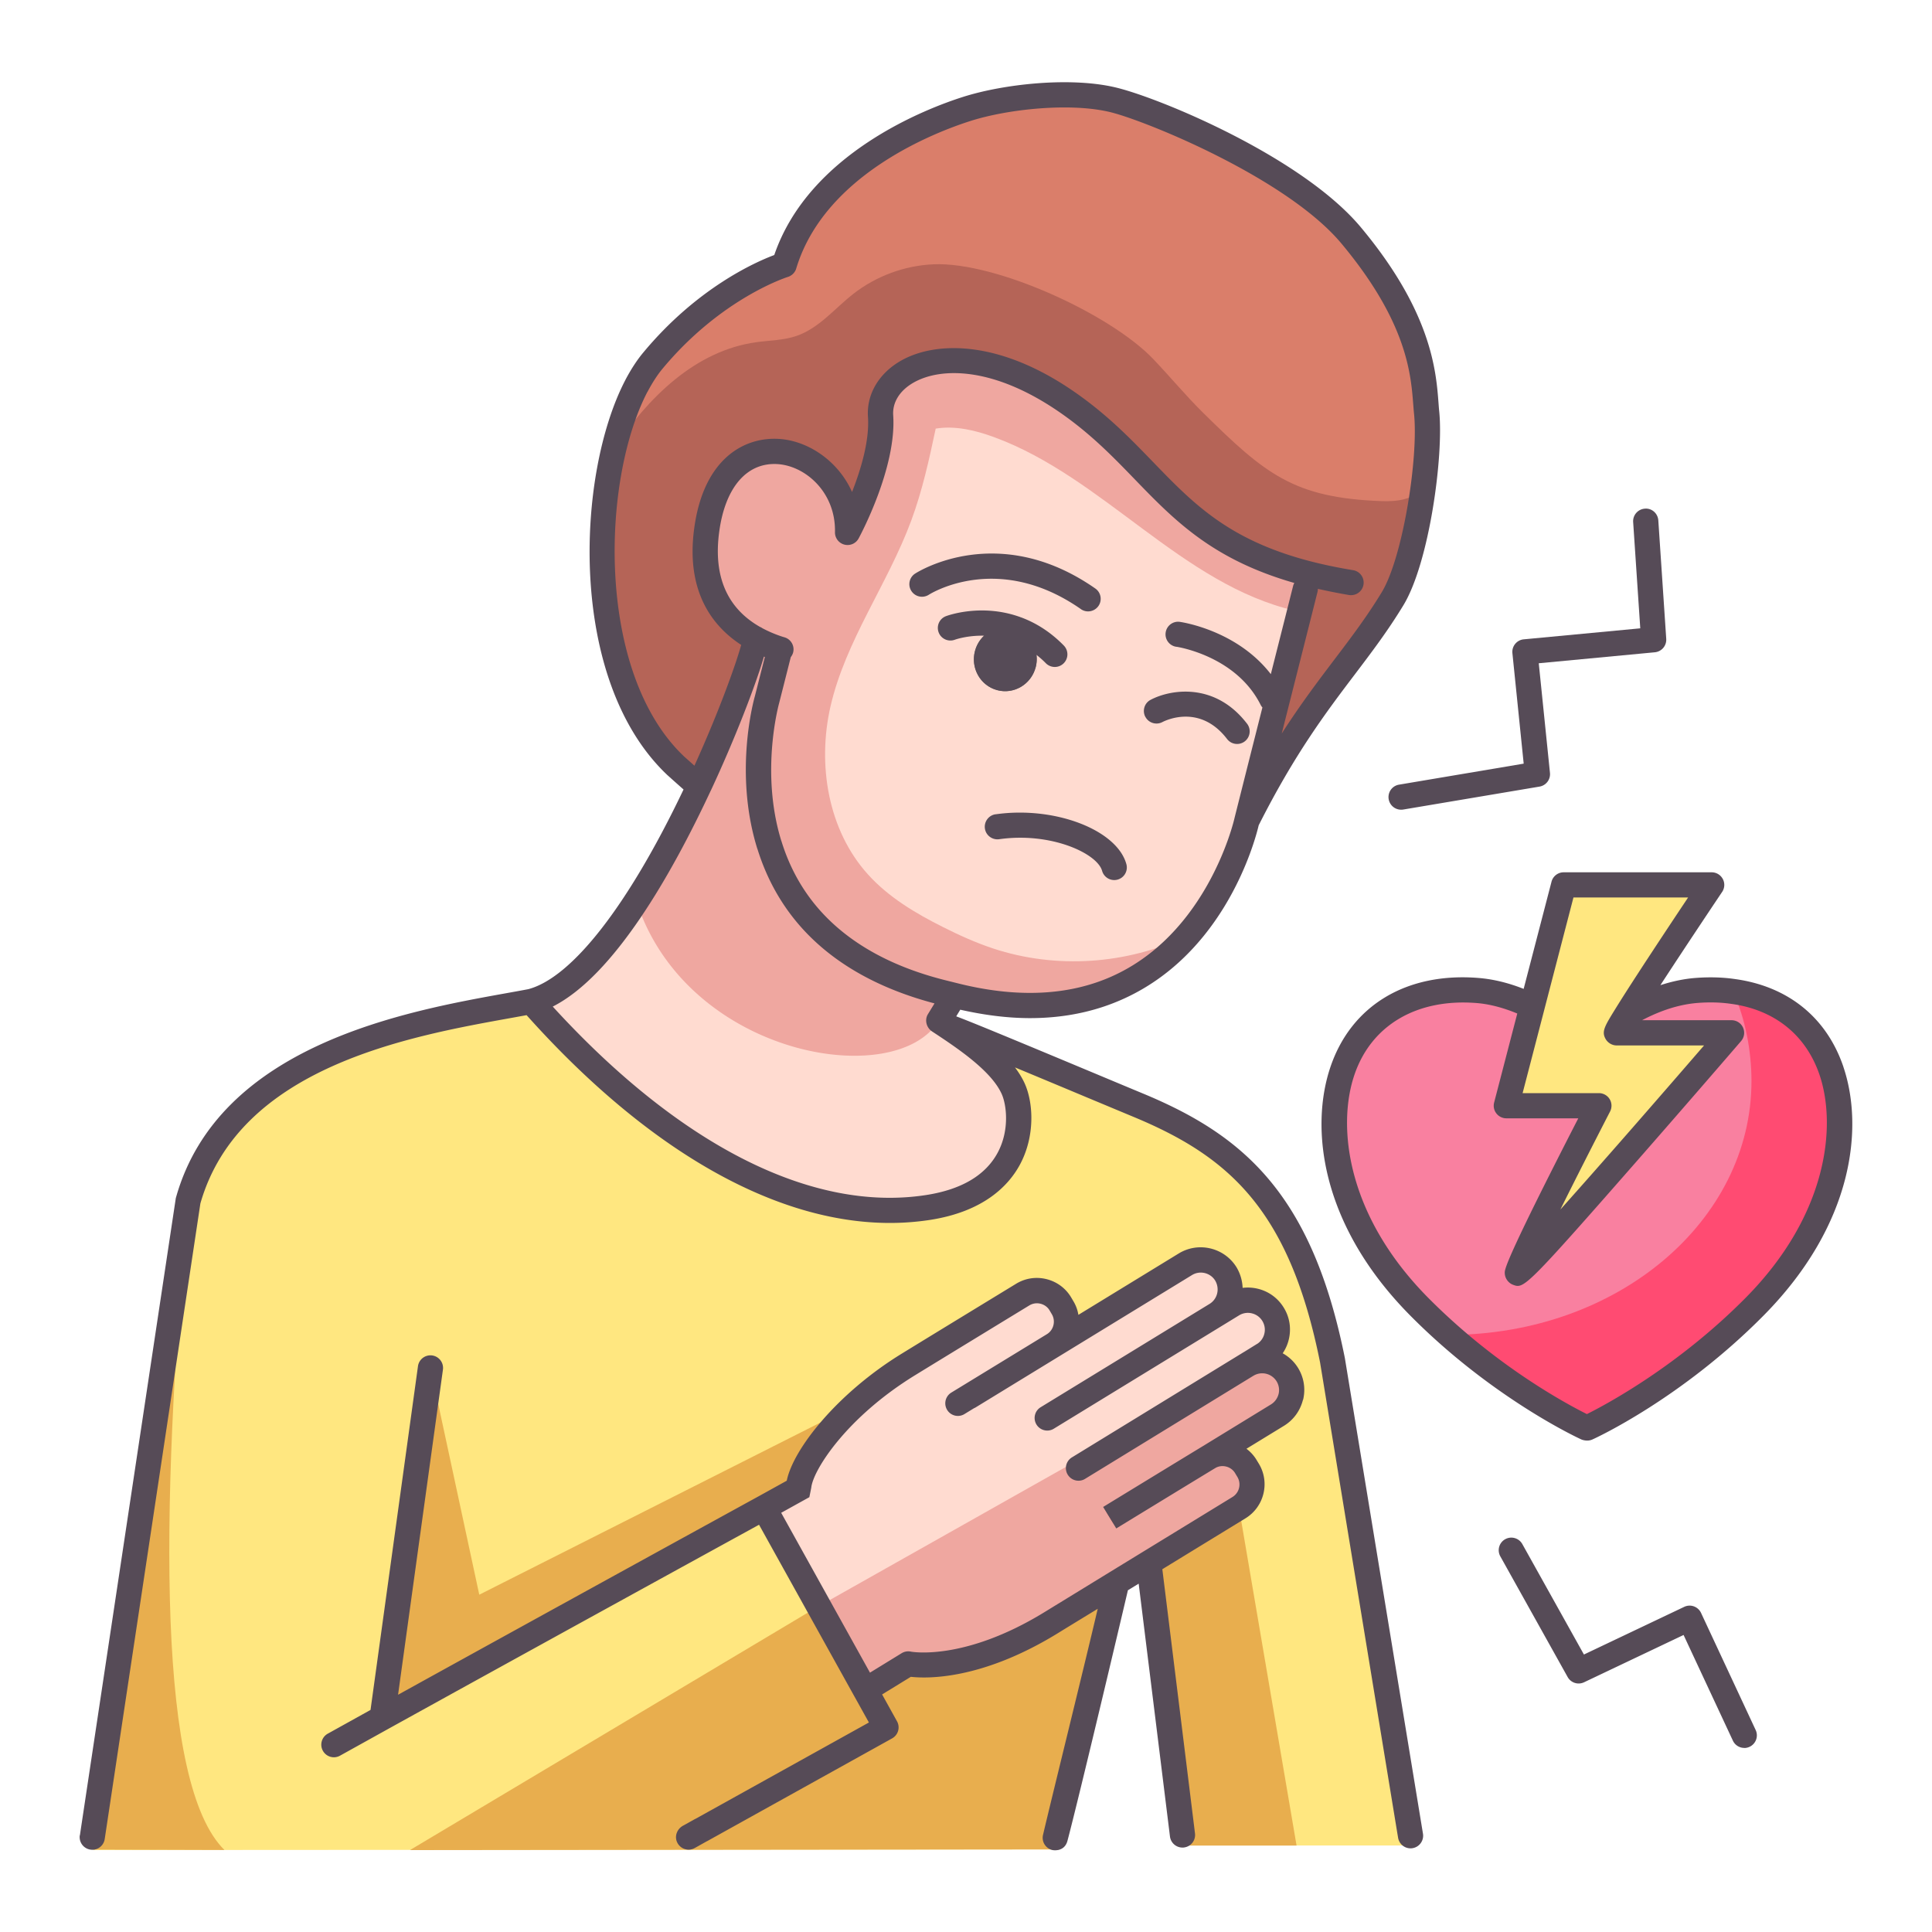 <?xml version="1.0" encoding="UTF-8"?>
<svg xmlns="http://www.w3.org/2000/svg" xmlns:xlink="http://www.w3.org/1999/xlink" version="1.1" width="512" height="512" x="0" y="0" viewBox="0 0 500 500" style="enable-background:new 0 0 512 512" xml:space="preserve">
  <g>
    <path fill="#da7e6a" d="M369.2 106.71c-.75-7.35-.1-22.51-19.53-45.78-14.52-17.39-50.61-32.34-61.32-35.03-10.72-2.69-27.66-1.06-38.19 2.3-11.44 3.63-39.67 15.32-47.22 40.36 0 0-17.86 5.4-33.97 24.76-1.53 1.83-2.95 4.04-4.27 6.54-2.4 4.6-4.42 10.2-5.9 16.43-6.31 26.14-3.7 63.17 16.01 81.85 0 0 2.17 1.96 5.28 4.69l.9.41c8.77-18.78 14.47-35.58 14.47-37.94-7.32-4.03-14.73-12.05-12.57-28.1 4.3-32.16 36.95-21.86 36.44.59 0 0 9.42-17.33 8.56-30.1-.88-12.79 20.42-22.92 48.28-3.62 23.21 16.07 27.94 35.38 61.95 44.3l-.31 4.04c-.26 1.08-.8 3.16-1.48 5.88-3.32 13.15-10.4 41.12-10.4 41.12l-3.29 13.06c15.17-30.2 27.02-39.88 37.73-57.49 3.63-5.97 6.52-17.93 7.97-29.04.98-7.46 1.34-14.55.85-19.22z" opacity="1" data-original="#da7e6a"></path>
    <path fill="#ffdbd0" d="M276.18 104.05c-27.85-19.3-49.16-9.18-48.28 3.62.86 12.78-8.56 30.1-8.56 30.1.51-22.44-32.14-32.74-36.44-.59-2.17 16.05 5.25 24.07 12.57 28.1 2.25 1.24 4.48 2.1 6.42 2.71l-.34 1.06c-.77 3.06-3.05 12.03-3.05 12.03s-5.33 18.47.6 37.57l.02.02c2.09 6.78 5.59 13.64 11.25 19.77 7.19 7.79 17.77 14.44 33.31 18.37l3.26.81c15.22 3.85 27.53 3.15 37.42-.13 9.78-3.23 17.21-8.96 22.8-15.29 11.98-13.53 15.48-29.75 15.48-29.75l3.29-13.06s7.07-27.97 10.4-41.12c.68-2.72 1.22-4.81 1.48-5.88l.31-4.04c-34.02-8.92-38.74-28.23-61.95-44.3zM333.18 355.74c-2.18-3.55-6.88-4.71-10.45-2.54l.73-.46h.02l3.47-2.15h.03c3.57-2.18 4.68-6.91 2.49-10.46-2.17-3.59-6.89-4.73-10.48-2.54l-4.21 2.58a7.549 7.549 0 0 0 3.37-4.69c.46-1.89.18-3.98-.9-5.77-2.2-3.57-6.91-4.71-10.5-2.51l-34.13 20.88-.02-.02c3.31-2.02 4.37-6.39 2.33-9.71l-.57-.96c-2.02-3.31-6.39-4.37-9.71-2.33 0 0-21.89 13.35-29.5 18.03-5.39 3.31-10.11 6.98-14.05 10.64h-.02c-8.85 8.23-13.92 16.49-14.39 20.89l-.15.72-8.83 4.89 14.15 25.47 12.06 21.73 11.1-6.81s14.49 3.15 36.92-10.59c5.25-3.23 11.16-6.83 17-10.42 2.79-1.7 5.54-3.39 8.21-5.02 12.79-7.84 23.47-14.38 23.47-14.38 3.31-2.02 4.37-6.39 2.35-9.7l-.59-.98c-1.92-3.16-6.01-4.27-9.26-2.58.42-.28.67-.42.68-.42l16.8-10.28a7.754 7.754 0 0 0 3.44-4.73c.46-1.89.2-3.98-.9-5.77z" opacity="1" data-original="#ffdbd0"></path>
    <path fill="#ffdbd0" d="M262.23 281.78c-2.72-6.03-9.93-11.39-16.89-16.04-.8-.54-1.6-1.06-2.4-1.58l3.99-6.54-3.26-.81c-15.55-3.93-26.13-10.58-33.31-18.37-5.66-6.13-9.16-12.99-11.25-19.77l-.02-.02c-5.93-19.1-.6-37.57-.6-37.57s2.28-8.96 3.05-12.03l.34-1.06c-1.94-.6-4.17-1.47-6.42-2.71 0 2.36-5.7 19.17-14.47 37.94-5.04 10.81-11.1 22.28-17.67 32.04-8.17 12.14-17.13 21.64-25.9 23.91 2.09 1.63 49.7 61.41 102.65 53.31 25.56-3.91 25.18-23.99 22.15-30.72z" opacity="1" data-original="#ffdbd0"></path>
    <path fill="#ffe780" d="M344.85 352.11c-8.33-41.66-25.17-55.64-50.22-66.06-13.07-5.43-46.89-19.67-49.29-20.31 6.96 4.65 14.16 10.01 16.89 16.04 3.03 6.73 3.41 26.81-22.15 30.72-52.96 8.1-100.56-51.68-102.65-53.31-24.38 4.65-77.32 11.03-88.76 51.57L24.14 478.79l249.98-.15s13.38-62.4 14.91-68.94l-.07-.11c-5.84 3.59-11.75 7.19-17 10.42-22.43 13.74-36.92 10.59-36.92 10.59l-11.1 6.81-12.06-21.73-14.15-25.47 8.83-4.89.15-.72c.47-4.4 5.54-12.66 14.39-20.89h.02c3.94-3.67 8.65-7.33 14.05-10.64 7.61-4.68 29.5-18.03 29.5-18.03 3.33-2.04 7.69-.98 9.71 2.33l.57.96c2.04 3.33.98 7.69-2.33 9.71l.02.02 34.13-20.88c3.59-2.2 8.3-1.06 10.5 2.51a7.728 7.728 0 0 1 .9 5.77c-.46 1.89-1.61 3.6-3.37 4.69l4.21-2.58c3.59-2.18 8.31-1.04 10.48 2.54 2.18 3.55 1.08 8.28-2.49 10.46l-3.5 2.15h-.02l-.73.46c3.57-2.17 8.26-1.01 10.45 2.54a7.682 7.682 0 0 1 .9 5.77 7.754 7.754 0 0 1-3.44 4.73l-16.8 10.28s-.26.15-.68.42c3.24-1.69 7.33-.59 9.26 2.58l.59.98c2.02 3.31.96 7.68-2.35 9.7 0 0-10.68 6.54-23.47 14.38l.21.34c1.06 8.61 7.51 60.73 8.52 68.93l.24 3.78h58.79l-20.09-125.52z" opacity="1" data-original="#ffe780"></path>
    <path fill="#b56457" d="M338.13 148.36c-34.02-8.92-38.74-28.23-61.95-44.3-27.85-19.3-49.16-9.18-48.28 3.62.86 12.78-8.56 30.1-8.56 30.1.51-22.44-32.14-32.74-36.44-.59-2.17 16.05 5.25 24.07 12.57 28.1 0 2.36-5.7 19.17-14.47 37.94l-.9-.41c-3.11-2.74-5.28-4.69-5.28-4.69-19.71-18.68-22.31-55.71-16.01-81.85 8.9-13.43 21.12-25.49 36.84-27.71 3.54-.49 7.17-.49 10.53-1.65 5.79-2 9.84-7.09 14.65-10.86 5.93-4.63 13.32-7.35 20.81-7.66 16.1-.68 45.7 12.86 56.83 24.53 4.34 4.55 8.36 9.42 12.84 13.84 16.17 15.96 23.5 22.07 46.21 22.92 3.98.15 8.67-.36 10.69-3.78l.13.02c-1.45 11.12-4.34 23.08-7.97 29.04-10.71 17.6-22.56 27.28-37.73 57.49l3.29-13.06s7.07-27.97 10.4-41.12c.68-2.72 1.22-4.81 1.48-5.88l.31-4.04z" opacity="1" data-original="#b56457"></path>
    <path fill="#efa7a0" d="M201.89 168c-1.94-.6-4.17-1.47-6.42-2.71-7.32-4.03-14.73-12.04-12.57-28.1 4.3-32.16 36.95-21.86 36.44.59 0 0 9.42-17.33 8.56-30.1-.88-12.79 20.42-22.92 48.28-3.62 23.21 16.07 27.94 35.38 61.95 44.3l-.31 4.04c-.26 1.08-.8 3.16-1.48 5.88l-1.09-.2c-29.4-6.78-49.63-34.54-77.96-44.94-4.84-1.78-10.04-3.03-15.13-2.22-1.7 8.02-3.46 16.05-6.31 23.75-6.08 16.48-17.03 31.1-20.93 48.21-3.42 15.01-.64 31.95 9.68 43.39 5.33 5.92 12.32 10.09 19.46 13.66 4.21 2.12 8.51 4.06 12.97 5.54 16.3 5.38 34.65 4.16 50.12-3.28-5.59 6.32-13.02 12.06-22.8 15.29-9.89 3.28-22.2 3.98-37.42.13l-3.26-.81c-15.55-3.93-26.13-10.58-33.31-18.37-5.66-6.13-9.16-12.99-11.25-19.77l-.02-.02c-5.93-19.1-.6-37.57-.6-37.57s2.28-8.96 3.05-12.03l.34-1.06z" opacity="1" data-original="#efa7a0"></path>
    <path fill="#efa7a0" d="m246.94 257.62-3.99 6.54c-10.97 17.95-62.85 9.63-77.31-28.26l-2.31-.62c6.57-9.76 12.63-21.24 17.67-32.04 8.77-18.78 14.47-35.58 14.47-37.94 2.25 1.24 4.48 2.1 6.42 2.71l-.34 1.06c-.77 3.06-3.05 12.03-3.05 12.03s-5.33 18.47.6 37.57l.02.02c2.09 6.78 5.59 13.64 11.25 19.77 7.19 7.79 17.77 14.44 33.31 18.37l3.26.81zM322.7 353.22s.02-.02.03-.02c3.57-2.17 8.26-1.01 10.45 2.54a7.682 7.682 0 0 1 .9 5.77 7.754 7.754 0 0 1-3.44 4.73l-16.8 10.28s-.26.15-.68.42c3.24-1.7 7.33-.59 9.26 2.58l.59.98c2.02 3.31.96 7.68-2.35 9.7 0 0-10.68 6.54-23.47 14.38-2.67 1.63-5.43 3.32-8.21 5.02-5.84 3.59-11.75 7.19-17 10.42-22.43 13.74-36.92 10.59-36.92 10.59l-11.1 6.81-12.06-21.73 110.82-62.47z" opacity="1" data-original="#efa7a0"></path>
    <g fill="#e8ae4e">
      <path d="M335.54 477.63h-29.5l-.13-3.78c-1.01-8.2-7.46-60.32-8.52-68.93l-.21-.34c12.79-7.84 23.47-14.38 23.47-14.38l14.9 87.43zM288.96 409.59c-5.83 3.59-11.75 7.19-17 10.41-22.43 13.74-36.92 10.59-36.92 10.59l-11.1 6.81-12.06-21.73L106.1 478.8l168.01-.18s13.38-62.4 14.91-68.94l-.07-.11zM124.03 412.71l97.08-48.99c-8.85 8.23-13.92 16.49-14.39 20.9l-.15.72-8.83 4.89s-57.1 31.33-98.82 54.41l12.5-90.57 12.62 58.66zM58.08 478.77l-33.95-.1 24.53-167.91c-7.46 82.7-7.73 151.12 9.42 168.01z" fill="#e8ae4e" opacity="1" data-original="#e8ae4e"></path>
    </g>
    <path fill="#f980a0" d="M474 277.37c-4.2-12.39-13.89-18.95-25.38-20.56-.07 0-.13-.02-.19-.03-3.06-.44-6.23-.5-9.47-.24-6.83.56-14.96 3.3-19.82 6.18-5.28 3.22-8.43 5.76-8.43 5.76l-11.36-6.96c-4.14-2.02-11.76-4.56-16.9-4.98-15.48-1.28-29.7 5.08-35.02 20.82-5.34 15.74-1.28 39.59 19.79 60.91 2.53 2.56 5.07 4.95 7.59 7.19a174.15 174.15 0 0 0 15.1 11.93c11.84 8.33 20.72 12.37 20.72 12.37h.17s22.34-10.16 43.4-31.48 25.13-45.17 19.8-60.91z" opacity="1" data-original="#f980a0"></path>
    <path fill="#ffe780" d="M413.81 286.17s-21.11 40.94-21.11 43.23 55.44-62.09 55.44-62.09h-29.72c-.25 0 .81-1.87 2.61-4.78 6.36-10.27 21.97-33.51 21.97-33.51h-38.29l-8.17 31.43-6.69 25.73h23.97z" opacity="1" data-original="#ffe780"></path>
    <path fill="#ff4b72" d="M474 277.39c5.32 15.74 1.26 39.59-19.8 60.91s-43.4 31.48-43.4 31.48h-.17s-8.88-4.04-20.72-12.37c-4.68-3.3-9.85-7.27-15.1-11.93 43.9 0 78.47-29.57 78.47-65.7 0-7.84-1.58-15.99-4.66-22.96 11.48 1.61 21.18 8.17 25.38 20.56z" opacity="1" data-original="#ff4b72"></path>
    <g fill="#c7c2c2">
      <path d="M362.61 207.91a1.631 1.631 0 0 1-.27-3.24l33.77-5.69-3.08-30.11c-.04-.43.09-.86.36-1.2s.67-.55 1.11-.59l31.73-3.01-1.94-29.08c-.06-.9.62-1.67 1.52-1.73.88-.05 1.67.62 1.73 1.52l2.05 30.66c.06.88-.59 1.65-1.47 1.73l-31.68 3 3.07 30c.09.85-.5 1.63-1.35 1.77l-35.28 5.94c-.09.01-.18.02-.27.02zM451.41 450.75c-.61 0-1.2-.35-1.48-.94l-13.45-28.84-27.23 12.95c-.78.37-1.7.07-2.12-.68L389.7 402c-.44-.79-.16-1.78.63-2.22s1.78-.16 2.22.63l16.69 29.91 27.33-13c.39-.19.84-.21 1.25-.06s.74.45.93.85l14.14 30.32a1.63 1.63 0 0 1-1.48 2.32z" fill="#c7c2c2" opacity="1" data-original="#c7c2c2"></path>
    </g>
    <path fill="#6a6565" d="M263.16 162.84c3.81 1.5 5.97 5.74 4.87 9.86-1.17 4.43-5.64 7.07-9.97 5.9-4.35-1.17-6.91-5.72-5.72-10.15 1.17-4.42 5.64-7.06 9.97-5.88.2.05.37.11.57.18.08.02.18.05.28.1z" opacity="1" data-original="#6a6565"></path>
    <g fill="#6a6565">
      <path d="M272.98 170.98c-.42 0-.85-.16-1.17-.49-2.72-2.79-5.83-4.85-9.23-6.11-.08-.02-.18-.06-.26-.09-8.31-2.99-15.72-.27-15.79-.24a1.631 1.631 0 0 1-1.16-3.05c.34-.13 8.51-3.17 17.97.18.18.05.35.11.53.2 3.71 1.37 7.22 3.69 10.28 6.83.63.64.62 1.68-.03 2.3-.32.31-.73.46-1.14.46zM320.15 190.91c-.49 0-.97-.22-1.29-.64-7.95-10.38-18.36-5.06-18.8-4.83-.8.42-1.78.12-2.2-.68a1.63 1.63 0 0 1 .67-2.2c.13-.07 13.26-6.88 22.92 5.73a1.638 1.638 0 0 1-1.29 2.63zM281.59 156.6c-.32 0-.65-.1-.93-.29-22.24-15.52-40.42-4.23-41.18-3.75a1.629 1.629 0 0 1-1.76-2.74c.2-.13 20.72-13 44.81 3.81.74.52.92 1.53.4 2.27-.32.45-.82.7-1.34.7zM329.17 182.62c-.6 0-1.17-.33-1.46-.9-6.74-13.52-22.87-15.93-23.04-15.95-.89-.13-1.51-.95-1.39-1.84s.95-1.51 1.84-1.39c.73.1 18 2.69 25.5 17.72.4.81.07 1.78-.73 2.19-.23.12-.48.17-.73.17zM288.35 226.12c-.71 0-1.37-.47-1.57-1.19-1.62-5.8-15.06-11.26-28.43-9.35a1.62 1.62 0 0 1-1.84-1.38 1.62 1.62 0 0 1 1.38-1.84c14.23-2.02 29.79 3.66 32.04 11.71a1.636 1.636 0 0 1-1.57 2.07z" fill="#6a6565" opacity="1" data-original="#6a6565"></path>
    </g>
    <path fill="#e8ae4e" d="m224.83 439.02 4.49 8.06s-19.32 10.73-44.54 24.74" opacity="1" data-original="#e8ae4e"></path>
    <path fill="#f98480" d="M271.01 368.57c-.55 0-1.08-.28-1.39-.78-.47-.77-.23-1.77.54-2.24l42.6-26.06c.77-.47 1.77-.23 2.24.54s.23 1.77-.54 2.24l-42.6 26.06c-.27.16-.56.24-.85.24zM288.03 394.16l-1.7-2.78s19.76-12.07 25.26-15.41c.77-.47 1.77-.22 2.24.55s.22 1.77-.55 2.24c-5.5 3.34-25.25 15.41-25.25 15.41zM247.91 364.79c-.55 0-1.09-.28-1.39-.78-.47-.77-.23-1.77.54-2.24l24.73-15.1c.77-.47 1.77-.23 2.24.54s.23 1.77-.54 2.24l-24.73 15.1c-.27.16-.56.24-.85.24zM279.12 381.54c-.55 0-1.08-.28-1.39-.78-.47-.77-.23-1.77.54-2.24l42.84-26.25c.77-.47 1.77-.23 2.24.54s.23 1.77-.54 2.24l-42.84 26.25c-.27.16-.56.24-.85.24z" opacity="1" data-original="#f98480"></path>
    <g fill="#564b57">
      <path d="M268.03 172.71c.29-1.09.34-2.19.2-3.24.83.66 1.65 1.37 2.42 2.16.64.65 1.49.98 2.33.98s1.64-.31 2.28-.93a3.266 3.266 0 0 0 .06-4.61c-3.23-3.31-6.94-5.76-11.02-7.28-.06-.02-.12-.03-.18-.05-.05-.02-.08-.05-.13-.06-10.05-3.61-18.82-.35-19.19-.21-1.68.64-2.51 2.51-1.88 4.19s2.51 2.53 4.19 1.9c.05-.02 3.19-1.15 7.58-1.04a8.375 8.375 0 0 0-2.36 3.93c-1.19 4.43 1.37 8.98 5.72 10.15 4.34 1.17 8.8-1.47 9.97-5.9zM296.42 185.51c.83 1.59 2.8 2.2 4.39 1.37.98-.51 9.79-4.71 16.76 4.38a3.263 3.263 0 0 0 4.57.61c1.43-1.1 1.7-3.14.6-4.57-8.4-10.95-20.02-8.83-24.99-6.17-1.58.84-2.17 2.8-1.34 4.39zM279.73 157.64c.57.4 1.22.59 1.86.59 1.03 0 2.04-.49 2.68-1.39 1.03-1.48.67-3.51-.81-4.54-24.98-17.43-45.76-4.41-46.63-3.85-1.51.97-1.94 2.98-.97 4.49s2.98 1.95 4.5.99c.73-.46 18.09-11.15 39.38 3.71z" fill="#564b57" opacity="1" data-original="#564b57"></path>
      <path d="M20.65 474.98c-.26 1.78.97 3.44 2.75 3.7.16.02.32.04.48.04 1.59 0 2.98-1.16 3.22-2.78l24.76-164.49c10.13-35.35 53.97-43.24 80.18-47.96 1.49-.27 2.89-.52 4.24-.77.13.15.28.31.44.49 31.19 34.71 64.01 53.29 93.59 53.29 3.47 0 6.9-.26 10.27-.77 14.05-2.15 20.44-8.93 23.33-14.24 4.05-7.45 3.51-16.13 1.3-21.05-.65-1.45-1.52-2.84-2.53-4.19 6.39 2.65 13.3 5.54 18.7 7.8 4.7 1.96 8.93 3.73 12.01 5.01 24.55 10.21 40.32 23.9 48.25 63.58l19.98 121.74.21 1.25a3.266 3.266 0 0 0 3.21 2.72c.18 0 .36-.01.55-.05 1.77-.3 2.97-1.98 2.67-3.76l-20.21-123.07c-8.49-42.45-26.25-57.66-52.16-68.43-3.08-1.28-7.3-3.04-12-5.01-20.89-8.73-32.53-13.56-36.42-15l1.05-1.72c6.28 1.42 12.32 2.18 18.06 2.18 6.68 0 12.97-.97 18.82-2.9 30.9-10.21 39.47-43.24 40.35-47.01 9.37-18.58 17.58-29.41 24.82-38.97 4.41-5.82 8.58-11.31 12.61-17.94 6.72-11.02 10.48-38.73 9.28-50.29-.07-.66-.12-1.39-.18-2.18-.63-8.2-1.8-23.46-20.08-45.36-15.05-18.02-51.18-33.12-63.03-36.1-11.85-2.97-29.44-1.01-39.97 2.35-9.29 2.95-39.79 14.51-48.82 40.91-4.93 1.85-20 8.52-33.88 25.21-1.6 1.91-3.17 4.3-4.65 7.11v.01c-12.79 24.48-15.03 77.72 10.81 102.21 0 0 1.69 1.53 4.24 3.78-14.26 29.92-28.85 48.69-40.19 51.68-1.79.34-3.73.69-5.8 1.06-25.94 4.67-74.22 13.36-85.35 52.8l-.06.2-24.56 163.15-.26 1.76zm283.8-307.6c.15.02 15.44 2.3 21.81 15.06.12.24.28.46.45.65-2.17 8.58-3.92 15.51-3.92 15.51l-3.27 12.99s0 .03-.01.05l-.03.12c-.07.33-7.57 33.2-36.13 42.63-10.3 3.41-22.28 3.43-35.61.06l-3.25-.81c-13.54-3.42-24.21-9.28-31.72-17.42-4.81-5.21-8.35-11.44-10.53-18.52-.01-.03-.03-.06-.04-.09-5.52-17.86-.61-35.46-.54-35.73 0 0 2.18-8.56 2.99-11.81.28-.36.5-.77.62-1.24.42-1.7-.59-3.43-2.27-3.9-.04-.01-.09-.03-.15-.04-2-.62-3.86-1.41-5.56-2.32-.18-.13-.38-.24-.59-.32-8.56-4.87-12.12-13.14-10.57-24.61 1.55-11.59 7.24-18.11 15.26-17.52 7.25.56 14.93 7.45 14.7 17.6-.03 1.5.97 2.84 2.42 3.22 1.46.39 2.99-.27 3.7-1.59.4-.74 9.86-18.31 8.95-31.88-.23-3.34 1.7-6.42 5.28-8.46 7.09-4.03 20.77-4.11 37.89 7.75 7.97 5.52 13.76 11.51 19.36 17.3 10.31 10.66 20.1 20.74 41.28 26.81-.13.24-.24.48-.31.76-.71 2.83-3.23 12.81-5.77 22.84-8.74-11.31-22.86-13.43-23.54-13.53-1.78-.26-3.43.99-3.68 2.77s.99 3.43 2.78 3.68zm-136.86-66c1.27-2.4 2.58-4.41 3.89-5.98 15.22-18.3 32.24-23.67 32.41-23.73.21-.06.41-.15.6-.25.06-.03.12-.08.18-.12.12-.07.24-.15.35-.24.07-.06.12-.12.19-.18.09-.09.18-.17.26-.26.06-.07.1-.15.15-.23.07-.1.14-.19.2-.3.1-.19.18-.39.24-.59 7.38-24.49 36.37-35.42 45.09-38.19 9.81-3.13 26.11-4.82 36.4-2.24 9.53 2.4 45.59 17.16 59.61 33.95 16.95 20.31 17.97 33.69 18.59 41.68.07.85.12 1.63.2 2.35 1.19 11.48-2.93 37.32-8.36 46.23-3.86 6.35-7.93 11.72-12.24 17.4-4.21 5.56-8.74 11.53-13.64 19.16 3.17-12.52 8.21-32.45 9.26-36.65.07-.27.09-.54.09-.8a144 144 0 0 0 8.07 1.6c1.77.28 3.45-.91 3.74-2.69s-.91-3.45-2.69-3.74c-3.92-.64-7.7-1.43-11.24-2.35-21.07-5.52-30.11-14.87-40.58-25.7-5.82-6.02-11.84-12.24-20.34-18.12-19.6-13.58-36-13.06-44.82-8.06-5.77 3.28-8.97 8.73-8.57 14.57.42 6.17-1.86 13.69-4.12 19.42-3.59-8.04-11.27-13.14-18.63-13.71-9.15-.7-19.79 4.99-22.22 23.15-2.24 16.55 4.93 25.44 12.16 30.14-1.24 4.59-5.52 16.73-12.1 31.26-1.64-1.46-2.68-2.39-2.68-2.39-22.8-21.61-21.48-71.37-9.47-94.39zm16.36 103.24c6.29-13.46 11.62-27.36 13.76-34.68.07.03.16.05.23.08-.96 3.8-2.58 10.16-2.58 10.16-.23.81-5.53 19.64.62 39.44 0 .03.03.05.04.07 2.47 7.99 6.49 15.05 11.94 20.96 8.18 8.87 19.59 15.25 33.89 19.03l-1.7 2.78c-.92 1.5-.4 3.51 1.07 4.48.76.5 1.52 1 2.3 1.52 6.44 4.3 13.35 9.41 15.72 14.67 1.26 2.8 2.09 9.42-1.08 15.25-3.17 5.84-9.43 9.51-18.59 10.91-29.43 4.5-63.65-12.82-96.52-48.79 15.87-8.03 30.78-34.24 40.89-55.88z" fill="#564b57" opacity="1" data-original="#564b57"></path>
      <path d="M337.24 362.28c.68-2.83.23-5.75-1.29-8.24-1.01-1.65-2.4-2.93-3.99-3.81.73-1.07 1.27-2.28 1.58-3.58.68-2.84.22-5.76-1.29-8.21-1.5-2.47-3.88-4.22-6.71-4.91a10.98 10.98 0 0 0-3.95-.23c-.07-1.85-.6-3.69-1.57-5.32-3.15-5.11-9.86-6.71-14.97-3.58l-25.96 15.88c-.21-1.27-.66-2.5-1.35-3.62l-.59-1c-1.43-2.34-3.7-3.99-6.39-4.64s-5.46-.21-7.81 1.23c0 0-21.9 13.35-29.51 18.03-16.7 10.23-28.15 24.68-29.83 32.93l-7.48 4.14c-.86.47-52.63 28.88-93.11 51.25l11.61-84.13a3.26 3.26 0 1 0-6.46-.9l-12.28 88.96-11.06 6.14c-1.57.87-2.14 2.86-1.27 4.43s2.86 2.15 4.43 1.27l12.48-6.93c35.96-19.89 83.9-46.22 95.97-52.84l24.69 44.45s.01.03.02.04l.01.01 3.71 6.68L180 470.71s-.1.04-.14.06l-.15.08c-.98.55-1.96 1.1-2.96 1.65-1.42.78-2.17 2.48-1.62 4.01.5 1.38 1.77 2.18 3.08 2.18.53 0 1.07-.13 1.57-.41 1.05-.58 2.08-1.16 3.11-1.74l.06-.03s.08-.03.11-.05l47.82-26.57a3.248 3.248 0 0 0 1.26-4.43l-3.85-6.94 7.43-4.56c4.33.48 18.34.79 37.92-11.21 2.58-1.59 5.33-3.27 8.15-4.99.76-.46 1.53-.94 2.3-1.41-3.34 14.29-11.9 48.87-14.16 58.53-.41 1.75.68 3.5 2.43 3.91 0 0 3.1.67 3.91-2.43 3.02-11.41 13.59-56.09 15.63-64.8l2.79-1.71c.94 7.59 2.66 21.5 4.28 34.57l3.68 29.75c.09.75.14 1.15.14 1.15a3.263 3.263 0 0 0 3.23 2.83c.14 0 .28 0 .43-.03a3.255 3.255 0 0 0 2.81-3.65c0-.02-.05-.37-.13-1.07l-3.68-29.78c-1.86-15.02-3.85-31.14-4.64-37.51l21.52-13.17c4.85-2.97 6.39-9.33 3.44-14.16l-.6-.99a10.13 10.13 0 0 0-2.59-2.85l9.74-5.96c2.45-1.51 4.18-3.89 4.89-6.73zm-6.33-1.56c-.29 1.16-.99 2.13-1.98 2.74l-16.8 10.29s-.02.01-.02.02c-.21.12-.43.26-.67.41-.01 0-.03.01-.04.02-4.32 2.61-25.91 15.8-25.91 15.8l3.4 5.56s21.25-12.99 25.78-15.72c1.73-.9 3.95-.28 4.95 1.37l.6 1c1.09 1.79.52 4.13-1.27 5.22l-31.69 19.4c-2.96 1.82-5.94 3.64-8.84 5.42-2.82 1.73-5.57 3.41-8.16 5-20.83 12.76-34.41 10.21-34.52 10.19-.82-.18-1.68-.03-2.4.41l-8.19 5.03-22.98-41.37 7.29-4.04.3-1.47.2-1.02c.49-4.56 9.14-18.21 26.92-29.11 7.61-4.67 29.49-18.02 29.5-18.02.86-.53 1.89-.69 2.88-.45s1.83.84 2.33 1.66l.59 1c.53.86.69 1.89.45 2.88s-.84 1.83-1.7 2.35L246.2 360.4a3.255 3.255 0 0 0-1.08 4.48 3.253 3.253 0 0 0 4.48 1.08l2.5-1.53c.08-.04.16-.06.24-.1l56.14-34.34c2.05-1.26 4.75-.61 6 1.41.6 1 .79 2.22.52 3.33a4.35 4.35 0 0 1-1.92 2.69l-43.76 26.77a3.255 3.255 0 0 0-1.08 4.48c.61 1 1.69 1.56 2.78 1.56.58 0 1.17-.15 1.7-.48l43.77-26.78 4.2-2.57c.99-.6 2.18-.79 3.32-.5 1.13.28 2.08.97 2.69 1.97.6.99.79 2.16.51 3.3a4.292 4.292 0 0 1-1.74 2.55c-.08.04-.16.09-.24.14l-3.31 2.05c-.06.03-.12.06-.18.1l-.66.41s-.06.04-.09.05l-43.58 26.7a3.255 3.255 0 0 0-1.08 4.48c.62 1 1.69 1.56 2.78 1.56.58 0 1.17-.15 1.7-.48l43.51-26.65s.06-.04.09-.05a4.38 4.38 0 0 1 5.97 1.45c.6.99.79 2.17.52 3.28zM257.66 210.73c-1.78.25-3.02 1.91-2.77 3.69s1.91 3.01 3.69 2.77c13.36-1.91 25.37 3.65 26.64 8.18a3.265 3.265 0 0 0 4.02 2.27 3.256 3.256 0 0 0 2.26-4.02c-2.48-8.91-18.61-15.05-33.83-12.88zM477.08 276.12c-4.34-12.81-14.36-20.9-28.2-22.76-3.2-.46-6.63-.54-10.2-.26-2.94.24-5.94.88-8.97 1.86 7.02-10.79 15.86-23.96 15.98-24.13.67-1 .74-2.29.17-3.35s-1.67-1.73-2.88-1.73h-38.3c-1.48 0-2.78 1-3.15 2.44l-7.21 27.73c-3.95-1.56-7.85-2.51-11.62-2.82-18.63-1.53-32.98 7.07-38.38 23.02-5.3 15.63-2.69 40.72 20.56 64.25 6.92 7 14.7 13.56 23.13 19.49 11.95 8.41 20.87 12.5 21.25 12.67.42.19 1.05.29 1.52.29s.93-.1 1.35-.29c.94-.42 23.13-10.65 44.37-32.16 23.23-23.52 25.86-48.61 20.57-64.25zm-77.4-14.86v-.02l7.53-28.97h29.67c-4.98 7.46-14.15 21.28-18.64 28.53-2.99 4.83-3.8 6.13-2.72 8.07.58 1.03 1.7 1.69 2.88 1.69h22.61c-11.86 13.73-26.72 30.77-37.19 42.47 3.78-7.61 8.43-16.77 12.87-25.38.52-1.01.48-2.22-.11-3.19s-1.65-1.56-2.78-1.56h-19.75l5.63-21.65zm11.02 104.71c-2.81-1.4-10.02-5.19-18.92-11.45-8.12-5.71-15.6-12.02-22.25-18.74-21.18-21.44-23.48-44.42-19.02-57.58 4.37-12.93 16.22-19.86 31.67-18.61 3.36.27 6.88 1.21 10.49 2.71l-5.99 23.04c-.25.98-.04 2.02.58 2.81.62.8 1.57 1.27 2.58 1.27h18.62c-19.03 37.06-19.03 39.09-19.03 39.97 0 1.36.88 2.64 2.15 3.11.42.16.78.29 1.2.29 2.31 0 6.19-4.18 30.63-32.07 13.53-15.44 27.06-31.14 27.19-31.3.83-.97 1.02-2.33.49-3.49s-1.69-1.9-2.96-1.9h-23.16c4.89-2.58 9.67-4.08 14.24-4.46 3.08-.25 6.02-.18 8.77.22 11.27 1.52 19.41 8.06 22.92 18.4 4.45 13.16 2.14 36.14-19.03 57.58-17.55 17.76-36.21 27.72-41.17 30.19zM431.22 165.34l-2.05-30.66c-.12-1.8-1.67-3.2-3.47-3.04-1.8.12-3.16 1.67-3.04 3.47l1.84 27.5-30.16 2.85c-.87.08-1.66.51-2.21 1.18s-.81 1.53-.72 2.4l2.92 28.59-32.27 5.44c-1.78.3-2.97 1.98-2.67 3.76a3.266 3.266 0 0 0 3.21 2.72c.18 0 .36-.01.55-.04l35.28-5.94a3.264 3.264 0 0 0 2.7-3.55l-2.9-28.37 30.04-2.84c1.76-.17 3.06-1.7 2.95-3.46zM451.41 452.38c.46 0 .93-.1 1.38-.31 1.63-.76 2.34-2.7 1.58-4.33l-14.14-30.32c-.37-.79-1.03-1.39-1.85-1.69s-1.72-.25-2.5.12l-25.96 12.34-15.94-28.58a3.264 3.264 0 0 0-4.44-1.26 3.255 3.255 0 0 0-1.26 4.43l17.43 31.24c.84 1.5 2.69 2.09 4.25 1.35l25.75-12.24 12.76 27.35a3.25 3.25 0 0 0 2.96 1.88z" fill="#564b57" opacity="1" data-original="#564b57"></path>
    </g>
  </g>
</svg>
